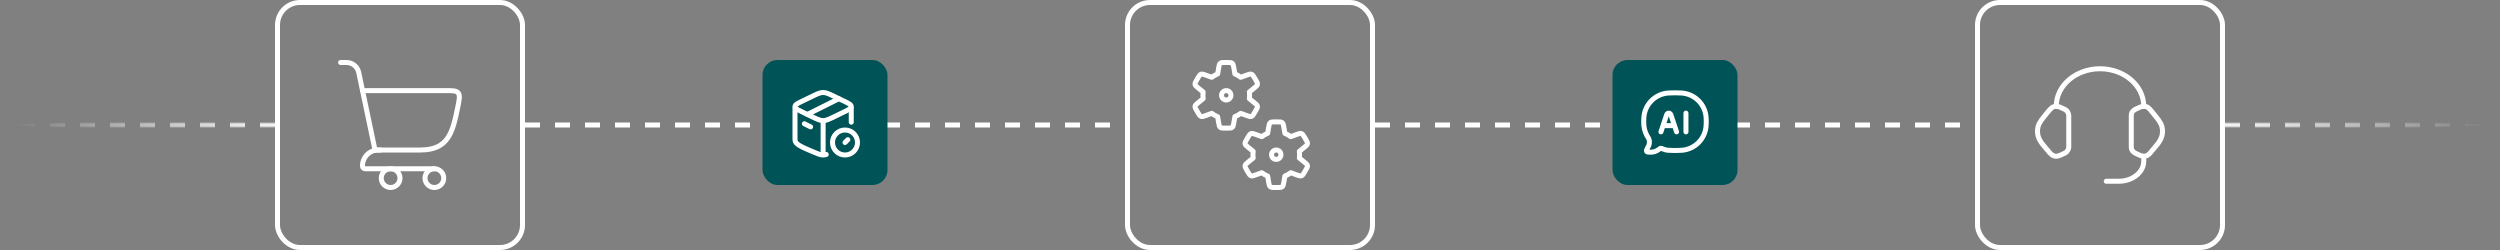 <?xml version="1.0" encoding="UTF-8"?>
<svg id="Ebene_1" xmlns="http://www.w3.org/2000/svg" xmlns:xlink="http://www.w3.org/1999/xlink" version="1.1" viewBox="0 0 1000 100">
  <rect x="0" y="0" width="1000" height="100" fill="#808080" stroke="none"/>
  <!-- Generator: Adobe Illustrator 30.0.0, SVG Export Plug-In . SVG Version: 2.1.1 Build 123)  -->
  <defs>
    <style>
      .st0, .st1, .st2, .st3, .st4, .st5, .st6 {
        fill: none;
      }

      .st7 {
        fill: url(#Unbenannter_Verlauf);
      }

      .st8 {
        fill: url(#Unbenannter_Verlauf_2);
      }

      .st1 {
        stroke-linecap: square;
      }

      .st1, .st2, .st3, .st4, .st5, .st6 {
        stroke: #fff;
        stroke-width: 2px;
      }

      .st1, .st3, .st5 {
        stroke-linejoin: round;
      }

      .st2, .st3 {
        stroke-linecap: round;
      }

      .st9 {
        fill: #005356;
      }

      .st4 {
        stroke-dasharray: 6;
      }
    </style>
    <radialGradient id="Unbenannter_Verlauf" data-name="Unbenannter Verlauf" cx="810.78" cy="-122.25" fx="810.78" fy="-122.25" r=".93" gradientTransform="translate(-91540 294.5) scale(114 2)" gradientUnits="userSpaceOnUse">
      <stop offset="0" stop-color="#fff"/>
      <stop offset="1" stop-color="#fff" stop-opacity="0"/>
    </radialGradient>
    <radialGradient id="Unbenannter_Verlauf_2" data-name="Unbenannter Verlauf 2" cx="825.2" cy="22.25" fx="825.2" fy="22.25" r=".93" gradientTransform="translate(94184 94.5) rotate(-180) scale(114 2)" gradientUnits="userSpaceOnUse">
      <stop offset="0" stop-color="#fff"/>
      <stop offset="1" stop-color="#fff" stop-opacity="0"/>
    </radialGradient>
  </defs>
  <g id="Gruppe_471">
    <g id="Gruppe_466">
      <g id="Rechteck_265">
        <rect class="st0" x="790" width="100" height="100" rx="10" ry="10"/>
        <rect class="st6" x="791" y="1" width="98" height="98" rx="9" ry="9"/>
      </g>
      <g id="Gruppe_437">
        <path id="Pfad_357" class="st6" d="M852.5,47.01c-.04-.56,0-1.13.13-1.68.38-1.12,1.38-1.55,2.37-2.01.7-.39,1.45-.66,2.24-.81.63-.05,1.25.08,1.8.39.68.49,1.26,1.09,1.73,1.78,2.36,2.86,3.54,4.3,3.97,5.88.35,1.27.35,2.61,0,3.88-.63,2.3-2.62,4.24-4.09,6.02-.43.63-.98,1.19-1.6,1.64-.55.3-1.17.44-1.8.39-.79-.15-1.54-.42-2.24-.81-1-.45-2-.89-2.37-2.01-.13-.55-.18-1.12-.13-1.68v-10.98h0Z"/>
        <path id="Pfad_358" class="st6" d="M827.5,47.01c.16-1.03-.18-2.08-.91-2.83-.49-.36-1.02-.64-1.59-.86-.7-.39-1.45-.66-2.24-.81-1.67-.14-2.57,1-3.53,2.17-2.36,2.86-3.54,4.3-3.97,5.88-.35,1.27-.35,2.61,0,3.88.63,2.3,2.62,4.24,4.09,6.02.93,1.13,1.81,2.16,3.41,2.03.79-.15,1.54-.42,2.24-.81.57-.21,1.1-.5,1.59-.86.73-.75,1.07-1.8.91-2.83,0,0,0-10.98,0-10.98Z"/>
        <path id="Pfad_359" class="st1" d="M822.5,42.5c0-8.28,7.84-15,17.5-15s17.5,6.72,17.5,15"/>
        <path id="Pfad_360" class="st3" d="M857.5,62.5v2c0,4.42-4.48,8-10,8h-5"/>
      </g>
    </g>
    <g id="Gruppe_468">
      <g id="Gruppe_467">
        <path id="Pfad_401" class="st2" d="M150,60h18.16c11.22,0,12.92-7.05,14.99-17.33.6-2.97.9-4.45.18-5.43s-2.09-.99-4.85-.99h-33.49"/>
        <path id="Pfad_402" class="st2" d="M150,60l-6.55-31.21c-.56-2.23-2.56-3.79-4.85-3.79h-2.35"/>
        <path id="Pfad_403" class="st3" d="M152.2,60h-1.03c-3.48.07-6.24,2.95-6.17,6.43h0c0,.58.45,1.06,1.03,1.07h27.72"/>
        <circle id="Ellipse_5" class="st6" cx="156.25" cy="71.25" r="3.75"/>
        <circle id="Ellipse_6" class="st6" cx="173.75" cy="71.25" r="3.75"/>
      </g>
      <g id="Rechteck_274">
        <rect class="st0" x="110" width="100" height="100" rx="10" ry="10"/>
        <rect class="st6" x="111" y="1" width="98" height="98" rx="9" ry="9"/>
      </g>
    </g>
    <g id="Gruppe_470">
      <g id="Rechteck_265-2">
        <rect class="st0" x="450" width="100" height="100" rx="10" ry="10"/>
        <rect class="st6" x="451" y="1" width="98" height="98" rx="9" ry="9"/>
      </g>
      <g id="Gruppe_469">
        <path id="Pfad_404" class="st5" d="M493.95,29.58l-.4-2.38c-.18-1.05-.27-1.58-.65-1.89s-.93-.31-2.03-.31h-.73c-1.1,0-1.65,0-2.03.31s-.47.84-.65,1.89l-.4,2.38c-.85.33-1.64.78-2.36,1.34l-2.25-.83c-1.04-.38-1.56-.57-2.03-.41s-.75.63-1.3,1.57l-.4.68c-.53.91-.8,1.36-.71,1.83s.5.8,1.33,1.48l1.92,1.55c-.13.88-.13,1.78,0,2.67l-1.91,1.55c-.83.67-1.24,1.01-1.33,1.48s.18.92.71,1.83l.4.68c.55.93.82,1.4,1.3,1.57s.99-.03,2.03-.41l2.24-.83c.71.56,1.51,1.01,2.35,1.34l.4,2.38c.18,1.05.27,1.58.65,1.89s.93.31,2.03.31h.73c1.1,0,1.65,0,2.03-.31s.47-.84.65-1.89l.4-2.38c.84-.33,1.63-.78,2.35-1.34l2.24.83c1.04.38,1.56.57,2.03.41s.75-.63,1.3-1.57l.4-.68c.53-.91.8-1.36.71-1.83s-.5-.8-1.33-1.48l-1.9-1.54c.13-.89.13-1.79,0-2.68l1.91-1.55c.83-.67,1.24-1.01,1.33-1.48s-.18-.92-.71-1.83l-.4-.68c-.55-.93-.82-1.4-1.3-1.57s-.99.03-2.03.41l-2.24.83c-.72-.56-1.51-1.01-2.35-1.34h0Z"/>
        <path id="Pfad_405" class="st5" d="M513.95,53.33l-.4-2.38c-.18-1.05-.27-1.58-.65-1.89s-.93-.31-2.03-.31h-.73c-1.1,0-1.65,0-2.03.31s-.47.84-.65,1.89l-.4,2.38c-.84.33-1.64.78-2.35,1.34l-2.25-.83c-1.04-.38-1.56-.57-2.03-.41s-.75.63-1.3,1.57l-.4.68c-.53.91-.8,1.36-.71,1.83s.5.8,1.33,1.48l1.92,1.55c-.13.88-.13,1.78,0,2.67l-1.92,1.55c-.83.67-1.24,1.01-1.33,1.48s.18.92.71,1.83l.4.68c.55.93.82,1.4,1.3,1.57s.99-.03,2.03-.41l2.25-.83c.71.56,1.51,1.01,2.35,1.34l.4,2.38c.18,1.05.27,1.58.65,1.89s.93.31,2.03.31h.73c1.1,0,1.65,0,2.03-.31s.47-.84.65-1.89l.4-2.38c.84-.33,1.63-.78,2.35-1.34l2.24.83c1.04.38,1.56.57,2.03.41s.75-.63,1.3-1.57l.4-.68c.53-.91.8-1.36.71-1.83s-.5-.8-1.33-1.48l-1.91-1.55c.13-.89.13-1.79,0-2.67l1.91-1.55c.83-.67,1.24-1.01,1.33-1.48s-.18-.92-.71-1.83l-.4-.68c-.55-.93-.82-1.4-1.3-1.57s-.99.03-2.03.41l-2.24.83c-.72-.56-1.51-1.01-2.35-1.34Z"/>
        <path id="Pfad_406" class="st5" d="M492.38,38.12c0,1.04-.84,1.88-1.88,1.88s-1.88-.84-1.88-1.88.84-1.88,1.88-1.88,1.88.84,1.88,1.88Z"/>
        <path id="Pfad_407" class="st5" d="M512.38,61.88c0,1.04-.84,1.88-1.88,1.88s-1.88-.84-1.88-1.88.84-1.88,1.88-1.88,1.88.84,1.88,1.88h0Z"/>
      </g>
    </g>
    <path id="Linie_34" class="st7" d="M992,51h-6v-2h6v2ZM980,51h-6v-2h6v2ZM968,51h-6v-2h6v2ZM956,51h-6v-2h6v2ZM944,51h-6v-2h6v2ZM932,51h-6v-2h6v2ZM920,51h-6v-2h6v2ZM908,51h-6v-2h6v2ZM896,51h-6v-2h6v2Z"/>
    <path id="Linie_34-2" class="st8" d="M8,49h6v2h-6v-2ZM20,49h6v2h-6v-2ZM32,49h6v2h-6v-2ZM44,49h6v2h-6v-2ZM56,49h6v2h-6v-2ZM68,49h6v2h-6v-2ZM80,49h6v2h-6v-2ZM92,49h6v2h-6v-2ZM104,49h6v2h-6v-2Z"/>
    <line id="Linie_32" class="st4" x1="210" y1="50" x2="450" y2="50"/>
    <line id="Linie_33" class="st4" x1="550" y1="50" x2="790" y2="50"/>
    <g id="Gruppe_472">
      <rect id="Rechteck_268" class="st9" x="645" y="24" width="50" height="50" rx="6" ry="6"/>
      <g id="Gruppe_448">
        <path id="Pfad_396" class="st5" d="M672.71,60.11c5.26-.38,9.43-4.61,9.74-9.87.07-1.05.07-2.1,0-3.15-.31-5.27-4.47-9.49-9.74-9.88-1.81-.12-3.62-.12-5.43,0-5.26.38-9.43,4.61-9.74,9.87-.07,1.05-.07,2.1,0,3.15.2,1.89.88,3.69,1.98,5.23.46,1.17.3,2.49-.41,3.53-.44.83-.66,1.25-.48,1.55s.57.31,1.36.33c1.23.07,2.45-.29,3.44-1.02.25-.23.55-.42.87-.54.39.06.77.19,1.12.38.59.24,1.22.38,1.86.42,1.81.12,3.62.12,5.43,0Z"/>
        <path id="Pfad_397" class="st3" d="M664.38,52.75l2.3-6.91c.15-.45.64-.7,1.1-.55.26.09.46.29.55.55l2.3,6.91M674.38,45.25v7.5M665.62,50.25h3.75"/>
      </g>
    </g>
    <g id="Gruppe_473">
      <rect id="Rechteck_268-2" class="st9" x="305" y="24" width="50" height="50" rx="6" ry="6"/>
      <g id="Gruppe_474">
        <path id="Pfad_408" class="st3" d="M329.25,62c-1.02,0-2-.41-3.95-1.24-4.86-2.05-7.3-3.08-7.3-4.81v-12.7M329.25,62v-13.31M329.25,62c.43,0,.85-.08,1.25-.21M340.5,43.25v5.62"/>
        <path id="Pfad_409" class="st3" d="M338,57l1.13-1.13M343,57c0-2.76-2.24-5-5-5s-5,2.24-5,5,2.24,5,5,5,5-2.24,5-5Z"/>
        <path id="Pfad_410" class="st3" d="M324.66,46.61l-3.65-1.77c-2.01-.97-3.01-1.45-3.01-2.22s1-1.25,3.01-2.22l3.65-1.76c2.25-1.09,3.38-1.64,4.59-1.64s2.34.55,4.59,1.64l3.65,1.76c2,.97,3.01,1.45,3.01,2.22s-1,1.25-3.01,2.22l-3.65,1.77c-2.25,1.09-3.38,1.64-4.59,1.64s-2.34-.55-4.59-1.63h0Z"/>
        <path id="Pfad_411" class="st3" d="M321.75,49.5l2.5,1.25"/>
        <path id="Pfad_412" class="st3" d="M335.5,39.5l-12.5,6.25"/>
      </g>
    </g>
  </g>
</svg>
